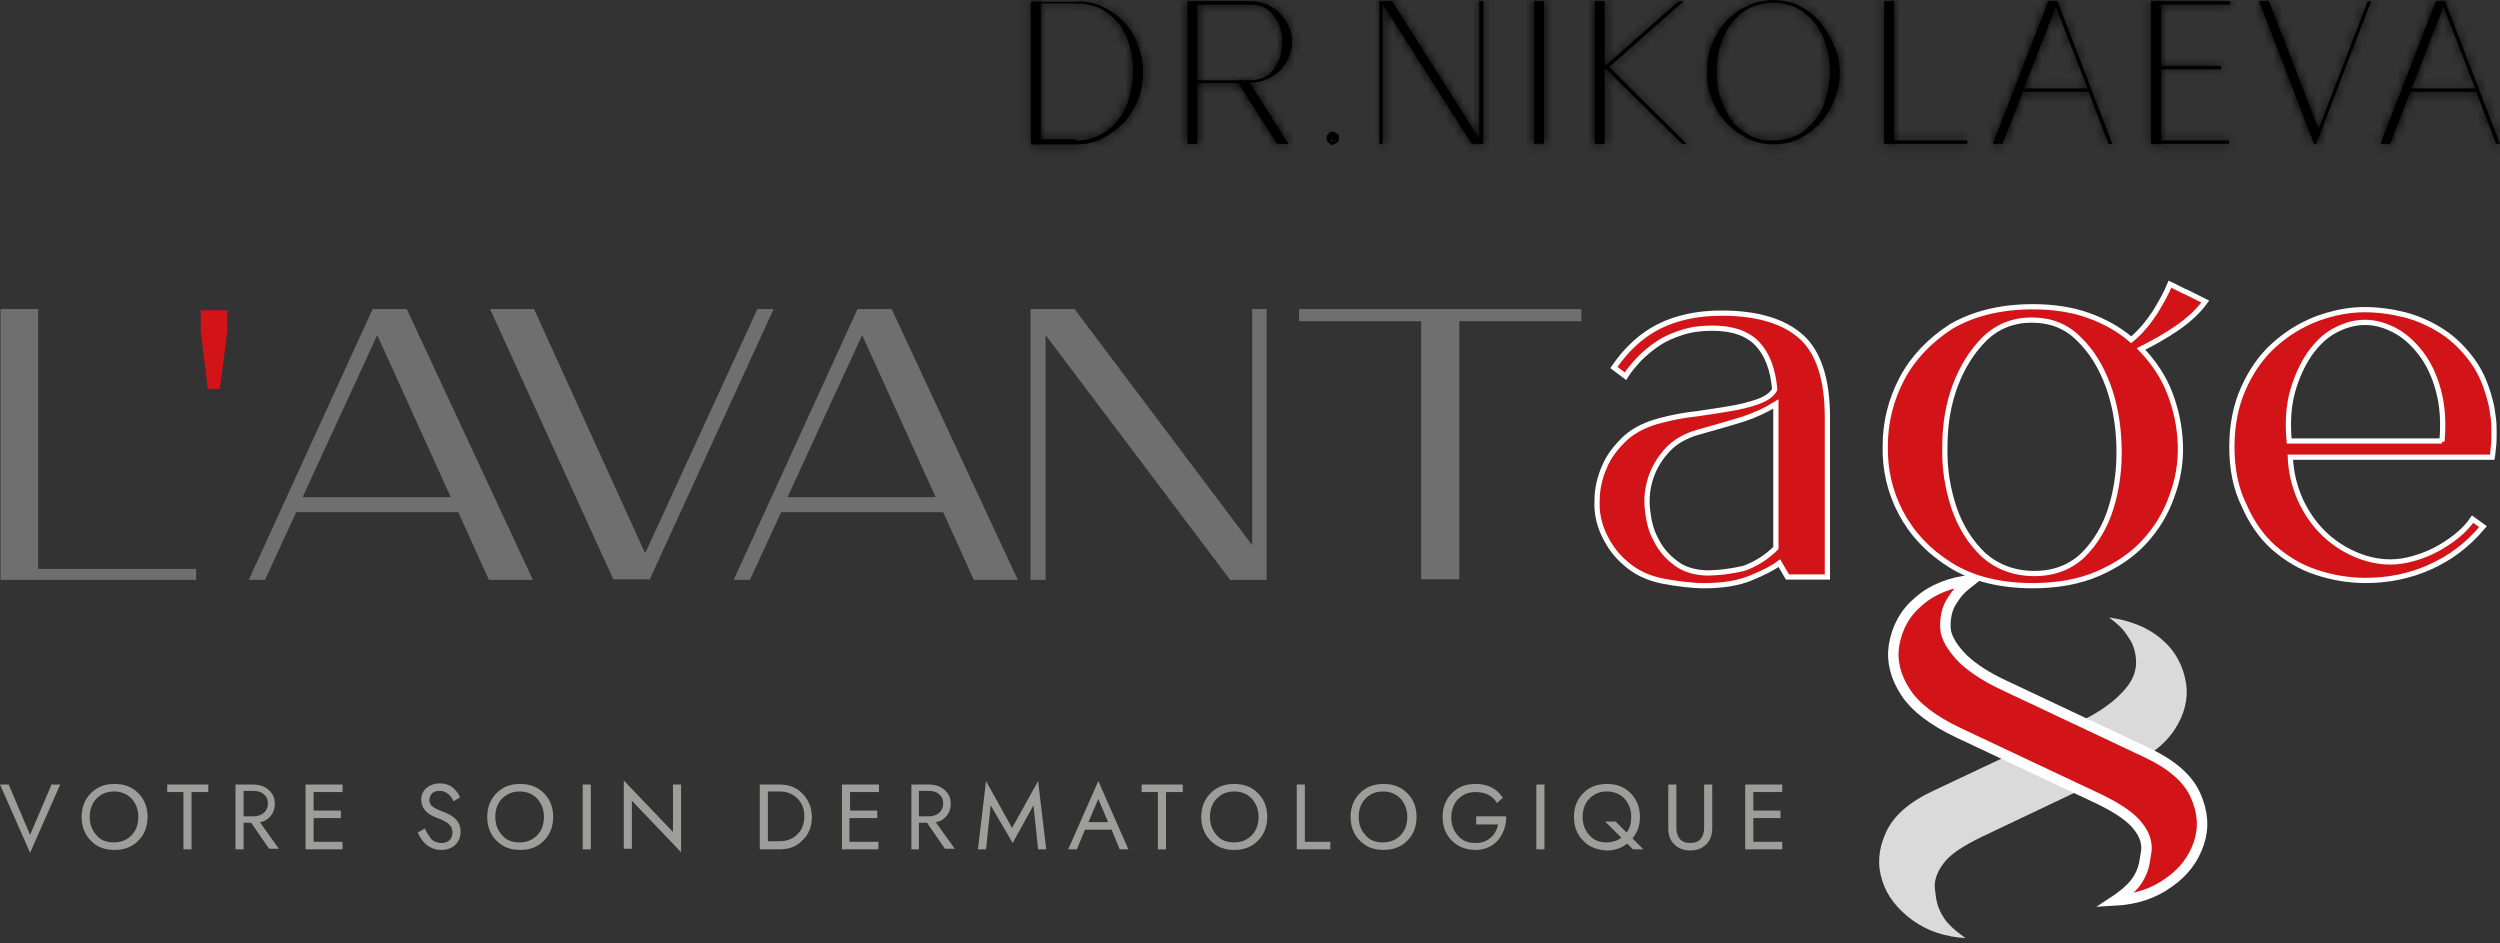 <svg xmlns="http://www.w3.org/2000/svg" width="281" height="106" viewBox="0 0 281 106" fill="none"><rect x="0" y="0" width="281" height="106" fill="#333333" stroke="none"/><mask id="path-1-inside-1_302_2606" fill="white"><path d="M121.335 0.13C122.309 0.195 123.283 0.39 124.127 0.844C124.971 1.299 125.75 1.818 126.4 2.533C127.049 3.247 127.568 4.091 127.893 5.065C128.282 6.039 128.477 7.013 128.477 8.117C128.477 9.22 128.282 10.259 127.893 11.233C127.503 12.207 126.984 13.051 126.27 13.83C125.555 14.545 124.776 15.129 123.867 15.584C122.958 16.038 121.984 16.233 121.01 16.233H115.881V0.195H121.335V0.13ZM121.01 15.778C121.984 15.778 122.893 15.584 123.672 15.129C124.452 14.739 125.101 14.155 125.685 13.441C126.27 12.726 126.659 11.947 126.919 10.973C127.179 10.064 127.373 9.026 127.373 7.987C127.373 6.948 127.244 5.909 126.919 5C126.659 4.091 126.205 3.247 125.685 2.597C125.101 1.883 124.452 1.364 123.672 0.974C122.893 0.585 121.984 0.39 121.01 0.39H119.517H116.985V15.648H121.01V15.778Z"></path></mask><path d="M121.335 0.13C122.309 0.195 123.283 0.39 124.127 0.844C124.971 1.299 125.75 1.818 126.4 2.533C127.049 3.247 127.568 4.091 127.893 5.065C128.282 6.039 128.477 7.013 128.477 8.117C128.477 9.22 128.282 10.259 127.893 11.233C127.503 12.207 126.984 13.051 126.27 13.83C125.555 14.545 124.776 15.129 123.867 15.584C122.958 16.038 121.984 16.233 121.01 16.233H115.881V0.195H121.335V0.13ZM121.01 15.778C121.984 15.778 122.893 15.584 123.672 15.129C124.452 14.739 125.101 14.155 125.685 13.441C126.27 12.726 126.659 11.947 126.919 10.973C127.179 10.064 127.373 9.026 127.373 7.987C127.373 6.948 127.244 5.909 126.919 5C126.659 4.091 126.205 3.247 125.685 2.597C125.101 1.883 124.452 1.364 123.672 0.974C122.893 0.585 121.984 0.39 121.01 0.39H119.517H116.985V15.648H121.01V15.778Z" fill="black"></path><path d="M121.335 0.13L121.413 -1.042L120.16 -1.126V0.13H121.335ZM127.893 5.065L126.778 5.436L126.789 5.469L126.802 5.501L127.893 5.065ZM126.27 13.83L127.101 14.661L127.119 14.643L127.136 14.624L126.27 13.83ZM115.881 16.233H114.706V17.408H115.881V16.233ZM115.881 0.195V-0.98H114.706V0.195H115.881ZM121.335 0.195V1.37H122.51V0.195H121.335ZM121.01 15.778H119.835V16.953H121.01V15.778ZM123.672 15.129L123.147 14.078L123.113 14.095L123.08 14.114L123.672 15.129ZM126.919 10.973L125.789 10.651L125.786 10.661L125.783 10.671L126.919 10.973ZM126.919 5L125.789 5.323L125.799 5.359L125.812 5.395L126.919 5ZM125.685 2.597L126.603 1.863L126.595 1.853L125.685 2.597ZM116.985 0.39V-0.785H115.81V0.39H116.985ZM116.985 15.648H115.81V16.824H116.985V15.648ZM121.01 15.648H122.186V14.473H121.01V15.648ZM121.257 1.303C122.139 1.362 122.929 1.534 123.57 1.879L124.684 -0.19C123.637 -0.754 122.478 -0.971 121.413 -1.042L121.257 1.303ZM123.57 1.879C124.354 2.302 125.006 2.746 125.53 3.323L127.269 1.742C126.495 0.89 125.588 0.296 124.684 -0.19L123.57 1.879ZM125.53 3.323C126.078 3.926 126.509 4.629 126.778 5.436L129.008 4.693C128.628 3.552 128.02 2.568 127.269 1.742L125.53 3.323ZM126.802 5.501C127.136 6.338 127.302 7.164 127.302 8.117H129.652C129.652 6.862 129.429 5.74 128.984 4.628L126.802 5.501ZM127.302 8.117C127.302 9.079 127.133 9.969 126.802 10.797L128.984 11.67C129.432 10.55 129.652 9.362 129.652 8.117H127.302ZM126.802 10.797C126.462 11.645 126.017 12.367 125.403 13.036L127.136 14.624C127.951 13.736 128.544 12.769 128.984 11.67L126.802 10.797ZM125.439 12.999C124.803 13.635 124.125 14.141 123.342 14.532L124.393 16.635C125.427 16.117 126.308 15.454 127.101 14.661L125.439 12.999ZM123.342 14.532C122.617 14.895 121.827 15.058 121.01 15.058V17.408C122.142 17.408 123.3 17.181 124.393 16.635L123.342 14.532ZM121.01 15.058H115.881V17.408H121.01V15.058ZM117.056 16.233V0.195H114.706V16.233H117.056ZM115.881 1.37H121.335V-0.98H115.881V1.37ZM122.51 0.195V0.13H120.16V0.195H122.51ZM121.01 16.953C122.137 16.953 123.264 16.728 124.265 16.144L123.08 14.114C122.523 14.439 121.831 14.603 121.01 14.603V16.953ZM124.198 16.18C125.168 15.695 125.941 14.984 126.595 14.185L124.776 12.697C124.261 13.326 123.735 13.784 123.147 14.078L124.198 16.18ZM126.595 14.185C127.295 13.33 127.756 12.397 128.054 11.276L125.783 10.671C125.563 11.498 125.245 12.123 124.776 12.697L126.595 14.185ZM128.049 11.296C128.329 10.316 128.549 9.165 128.549 7.987H126.198C126.198 8.886 126.028 9.813 125.789 10.651L128.049 11.296ZM128.549 7.987C128.549 6.86 128.409 5.678 128.026 4.605L125.812 5.395C126.078 6.14 126.198 7.036 126.198 7.987H128.549ZM128.049 4.677C127.745 3.614 127.217 2.631 126.603 1.863L124.768 3.332C125.193 3.863 125.573 4.568 125.789 5.323L128.049 4.677ZM126.595 1.853C125.909 1.015 125.13 0.389 124.198 -0.077L123.147 2.025C123.773 2.338 124.293 2.751 124.776 3.342L126.595 1.853ZM124.198 -0.077C123.232 -0.56 122.138 -0.785 121.01 -0.785V1.565C121.83 1.565 122.555 1.729 123.147 2.025L124.198 -0.077ZM121.01 -0.785H119.517V1.565H121.01V-0.785ZM119.517 -0.785H116.985V1.565H119.517V-0.785ZM115.81 0.39V15.648H118.16V0.39H115.81ZM116.985 16.824H121.01V14.473H116.985V16.824ZM119.835 15.648V15.778H122.186V15.648H119.835Z" fill="black" mask="url(#path-1-inside-1_302_2606)"></path><mask id="path-3-inside-2_302_2606" fill="white"><path d="M140.489 9.35L144.839 16.168H143.541L139.19 9.35H134.58V16.168H133.477V0.13H140.619C141.268 0.13 141.853 0.26 142.437 0.519C143.021 0.779 143.476 1.104 143.865 1.493C144.255 1.883 144.58 2.402 144.839 2.922C145.099 3.506 145.229 4.091 145.229 4.675C145.229 5.324 145.099 5.909 144.839 6.493C144.58 7.077 144.255 7.532 143.865 7.921C143.476 8.311 142.956 8.636 142.437 8.895C141.853 9.155 141.268 9.285 140.619 9.285H140.489V9.35ZM134.58 9.025H140.489C141.073 9.025 141.593 8.895 142.047 8.701C142.502 8.506 142.891 8.181 143.151 7.792C143.476 7.402 143.671 6.948 143.865 6.428C143.995 5.909 144.125 5.324 144.125 4.74C144.125 4.156 144.06 3.636 143.865 3.117C143.736 2.597 143.476 2.143 143.151 1.753C142.826 1.364 142.502 1.039 142.047 0.844C141.593 0.649 141.073 0.519 140.489 0.519H134.58V9.025Z"></path></mask><path d="M140.489 9.35L144.839 16.168H143.541L139.19 9.35H134.58V16.168H133.477V0.13H140.619C141.268 0.13 141.853 0.26 142.437 0.519C143.021 0.779 143.476 1.104 143.865 1.493C144.255 1.883 144.58 2.402 144.839 2.922C145.099 3.506 145.229 4.091 145.229 4.675C145.229 5.324 145.099 5.909 144.839 6.493C144.58 7.077 144.255 7.532 143.865 7.921C143.476 8.311 142.956 8.636 142.437 8.895C141.853 9.155 141.268 9.285 140.619 9.285H140.489V9.35ZM134.58 9.025H140.489C141.073 9.025 141.593 8.895 142.047 8.701C142.502 8.506 142.891 8.181 143.151 7.792C143.476 7.402 143.671 6.948 143.865 6.428C143.995 5.909 144.125 5.324 144.125 4.74C144.125 4.156 144.06 3.636 143.865 3.117C143.736 2.597 143.476 2.143 143.151 1.753C142.826 1.364 142.502 1.039 142.047 0.844C141.593 0.649 141.073 0.519 140.489 0.519H134.58V9.025Z" fill="black"></path><path d="M140.489 9.35H139.314V9.693L139.498 9.982L140.489 9.35ZM144.839 16.168V17.343H146.983L145.83 15.535L144.839 16.168ZM143.541 16.168L142.55 16.8L142.897 17.343H143.541V16.168ZM139.19 9.35L140.181 8.718L139.835 8.175H139.19V9.35ZM134.58 9.35V8.175H133.405V9.35H134.58ZM134.58 16.168V17.343H135.756V16.168H134.58ZM133.477 16.168H132.301V17.343H133.477V16.168ZM133.477 0.13V-1.045H132.301V0.13H133.477ZM144.839 2.922L145.913 2.445L145.902 2.42L145.89 2.396L144.839 2.922ZM142.437 8.895L142.914 9.969L142.939 9.958L142.962 9.947L142.437 8.895ZM140.489 9.285V8.11H139.314V9.285H140.489ZM134.58 9.025H133.405V10.2H134.58V9.025ZM143.151 7.792L142.248 7.039L142.208 7.088L142.173 7.14L143.151 7.792ZM143.865 6.428L144.966 6.841L144.989 6.778L145.005 6.713L143.865 6.428ZM143.865 3.117L142.725 3.402L142.742 3.467L142.765 3.529L143.865 3.117ZM134.58 0.519V-0.656H133.405V0.519H134.58ZM139.498 9.982L143.849 16.8L145.83 15.535L141.48 8.718L139.498 9.982ZM144.839 14.992H143.541V17.343H144.839V14.992ZM144.531 15.535L140.181 8.718L138.2 9.982L142.55 16.8L144.531 15.535ZM139.19 8.175H134.58V10.525H139.19V8.175ZM133.405 9.35V16.168H135.756V9.35H133.405ZM134.58 14.992H133.477V17.343H134.58V14.992ZM134.652 16.168V0.13H132.301V16.168H134.652ZM133.477 1.305H140.619V-1.045H133.477V1.305ZM140.619 1.305C141.098 1.305 141.52 1.398 141.96 1.593L142.914 -0.554C142.185 -0.878 141.439 -1.045 140.619 -1.045V1.305ZM141.96 1.593C142.409 1.793 142.745 2.035 143.034 2.324L144.696 0.662C144.207 0.173 143.633 -0.235 142.914 -0.554L141.96 1.593ZM143.034 2.324C143.298 2.588 143.556 2.983 143.788 3.447L145.89 2.396C145.603 1.822 145.212 1.178 144.696 0.662L143.034 2.324ZM143.765 3.399C143.965 3.848 144.054 4.27 144.054 4.675H146.404C146.404 3.911 146.233 3.165 145.913 2.445L143.765 3.399ZM144.054 4.675C144.054 5.154 143.961 5.576 143.765 6.016L145.913 6.97C146.237 6.241 146.404 5.495 146.404 4.675H144.054ZM143.765 6.016C143.566 6.465 143.324 6.801 143.034 7.091L144.696 8.752C145.186 8.263 145.594 7.689 145.913 6.97L143.765 6.016ZM143.034 7.091C142.77 7.354 142.375 7.612 141.911 7.844L142.962 9.947C143.537 9.659 144.181 9.268 144.696 8.752L143.034 7.091ZM141.96 7.822C141.52 8.017 141.098 8.11 140.619 8.11V10.46C141.439 10.46 142.185 10.293 142.914 9.969L141.96 7.822ZM140.619 8.11H140.489V10.46H140.619V8.11ZM139.314 9.285V9.35H141.664V9.285H139.314ZM134.58 10.2H140.489V7.85H134.58V10.2ZM140.489 10.2C141.253 10.2 141.929 10.03 142.51 9.781L141.584 7.62C141.257 7.761 140.894 7.85 140.489 7.85V10.2ZM142.51 9.781C143.169 9.498 143.74 9.027 144.129 8.443L142.173 7.14C142.043 7.335 141.835 7.513 141.584 7.62L142.51 9.781ZM144.054 8.544C144.515 7.99 144.766 7.372 144.966 6.841L142.765 6.015C142.575 6.523 142.436 6.814 142.248 7.039L144.054 8.544ZM145.005 6.713C145.137 6.187 145.3 5.481 145.3 4.74H142.95C142.95 5.168 142.853 5.631 142.725 6.143L145.005 6.713ZM145.3 4.74C145.3 4.065 145.225 3.395 144.966 2.704L142.765 3.529C142.895 3.877 142.95 4.247 142.95 4.74H145.3ZM145.005 2.832C144.825 2.108 144.468 1.498 144.054 1.001L142.248 2.505C142.483 2.788 142.646 3.086 142.725 3.402L145.005 2.832ZM144.054 1.001C143.696 0.571 143.226 0.071 142.51 -0.236L141.584 1.924C141.778 2.007 141.957 2.156 142.248 2.505L144.054 1.001ZM142.51 -0.236C141.929 -0.485 141.253 -0.656 140.489 -0.656V1.695C140.894 1.695 141.257 1.784 141.584 1.924L142.51 -0.236ZM140.489 -0.656H134.58V1.695H140.489V-0.656ZM133.405 0.519V9.025H135.756V0.519H133.405Z" fill="black" mask="url(#path-3-inside-2_302_2606)"></path><path d="M149.901 15.545C149.896 15.558 149.89 15.571 149.885 15.585C149.859 15.598 149.837 15.609 149.817 15.618C149.812 15.621 149.807 15.623 149.803 15.625L149.798 15.62L149.714 15.578L149.713 15.575V15.575V15.574V15.574V15.573V15.573V15.573V15.572V15.572V15.571V15.571V15.571V15.57V15.57V15.569V15.569V15.569V15.568V15.568V15.568V15.567V15.567V15.566V15.566V15.566V15.565V15.565V15.565V15.564V15.564V15.563V15.563V15.563V15.562V15.562V15.562V15.561V15.561V15.56V15.56V15.56V15.559V15.559V15.559V15.558V15.558V15.557V15.557V15.557V15.556V15.556V15.556V15.555V15.555V15.554V15.554V15.554V15.553V15.553V15.552V15.552V15.552V15.551V15.551V15.55V15.55V15.55V15.549V15.549V15.549V15.548V15.548V15.547V15.547V15.547V15.546V15.546V15.546V15.545V15.545V15.544V15.544V15.544V15.543V15.543V15.543V15.542V15.542V15.541V15.541V15.541V15.54V15.54V15.54V15.539V15.539V15.538V15.538V15.538V15.537V15.537V15.536V15.536V15.536V15.535V15.535V15.534V15.534V15.534V15.533V15.533V15.533V15.532V15.532V15.531V15.531V15.531V15.53V15.53V15.53V15.529V15.529V15.528V15.528V15.528V15.527V15.527V15.527V15.526V15.526V15.525V15.525V15.525V15.524V15.524V15.524V15.523V15.523V15.522V15.522V15.522V15.521V15.521V15.521V15.52V15.52V15.519V15.519V15.519V15.518V15.518V15.517V15.517V15.517V15.516V15.516V15.515V15.515V15.515V15.514V15.514V15.514V15.513V15.513V15.512V15.512V15.512V15.511V15.511V15.511V15.51V15.51V15.509V15.509V15.509V15.508V15.508V15.508V15.507V15.507V15.506V15.506V15.506V15.505V15.505V15.505V15.504V15.504V15.503V15.503V15.503V15.502V15.502V15.501V15.501V15.501V15.5V15.5V15.499V15.499V15.499V15.498V15.498V15.498V15.497V15.497V15.496V15.496V15.496V15.495V15.495V15.495V15.494V15.494V15.493V15.493V15.493V15.492V15.492V15.492V15.491V15.491V15.49V15.49V15.49V15.489V15.489V15.489V15.488V15.488V15.487V15.487V15.487V15.486V15.486V15.486V15.485V15.485V15.484V15.484V15.484V15.483V15.483V15.482V15.482V15.482V15.481V15.481V15.48V15.48V15.48V15.479V15.479V15.479V15.478V15.478V15.477V15.477V15.477V15.476V15.476V15.476V15.475V15.475V15.474V15.474V15.474V15.473V15.473V15.473V15.472V15.472V15.471V15.471V15.471V15.47V15.47V15.47V15.469V15.469V15.468V15.468V15.468V15.467V15.467V15.466V15.466V15.466V15.465V15.465V15.464V15.464V15.464V15.463V15.463V15.463V15.462V15.462V15.461V15.461V15.461V15.46V15.46V15.46V15.459V15.459V15.458V15.458V15.458V15.457V15.457V15.457V15.456V15.456V15.455V15.455V15.455V15.454V15.454V15.454C149.713 15.447 149.713 15.442 149.713 15.439C149.717 15.434 149.724 15.426 149.735 15.415C149.747 15.403 149.755 15.396 149.76 15.392C149.763 15.392 149.768 15.392 149.774 15.392C149.808 15.392 149.837 15.398 149.858 15.405C149.87 15.409 149.876 15.413 149.879 15.415C149.879 15.416 149.881 15.418 149.882 15.42C149.886 15.426 149.89 15.435 149.894 15.444C149.898 15.453 149.9 15.46 149.901 15.465V15.465V15.466V15.466V15.466V15.467V15.467V15.468V15.468V15.468V15.469V15.469V15.47V15.47V15.47V15.471V15.471V15.471V15.472V15.472V15.473V15.473V15.473V15.474V15.474V15.474V15.475V15.475V15.476V15.476V15.476V15.477V15.477V15.477V15.478V15.478V15.479V15.479V15.479V15.48V15.48V15.48V15.481V15.481V15.482V15.482V15.482V15.483V15.483V15.484V15.484V15.484V15.485V15.485V15.486V15.486V15.486V15.487V15.487V15.487V15.488V15.488V15.489V15.489V15.489V15.49V15.49V15.49V15.491V15.491V15.492V15.492V15.492V15.493V15.493V15.493V15.494V15.494V15.495V15.495V15.495V15.496V15.496V15.496V15.497V15.497V15.498V15.498V15.498V15.499V15.499V15.499V15.5V15.5V15.501V15.501V15.501V15.502V15.502V15.503V15.503V15.503V15.504V15.504V15.505V15.505V15.505V15.506V15.506V15.506V15.507V15.507V15.508V15.508V15.508V15.509V15.509V15.509V15.51V15.51V15.511V15.511V15.511V15.512V15.512V15.512V15.513V15.513V15.514V15.514V15.514V15.515V15.515V15.515V15.516V15.516V15.517V15.517V15.517V15.518V15.518V15.519V15.519V15.519V15.52V15.52V15.521V15.521V15.521V15.522V15.522V15.522V15.523V15.523V15.524V15.524V15.524V15.525V15.525V15.525V15.526V15.526V15.527V15.527V15.527V15.528V15.528V15.528V15.529V15.529V15.53V15.53V15.53V15.531V15.531V15.531V15.532V15.532V15.533V15.533V15.533V15.534V15.534V15.534V15.535V15.535V15.536V15.536V15.536V15.537V15.537V15.538V15.538V15.538V15.539V15.539V15.54V15.54V15.54V15.541V15.541V15.541V15.542V15.542V15.543V15.543V15.543V15.544V15.544V15.544V15.545V15.545V15.545Z" fill="black" stroke="black" stroke-width="1.175"></path><mask id="path-6-inside-3_302_2606" fill="white"><path d="M166.721 0.13V16.168H165.422L155.423 0.455V16.168H155.033V0.13H156.462L166.266 15.584V0.13H166.721Z"></path></mask><path d="M166.721 0.13V16.168H165.422L155.423 0.455V16.168H155.033V0.13H156.462L166.266 15.584V0.13H166.721Z" fill="black"></path><path d="M166.721 0.13H167.896V-1.045H166.721V0.13ZM166.721 16.168V17.343H167.896V16.168H166.721ZM165.422 16.168L164.431 16.799L164.777 17.343H165.422V16.168ZM155.423 0.455L156.414 -0.176L154.248 -3.581V0.455H155.423ZM155.423 16.168V17.343H156.598V16.168H155.423ZM155.033 16.168H153.858V17.343H155.033V16.168ZM155.033 0.13V-1.045H153.858V0.13H155.033ZM156.462 0.13L157.454 -0.499L157.108 -1.045H156.462V0.13ZM166.266 15.584L165.274 16.213L167.441 19.629V15.584H166.266ZM166.266 0.13V-1.045H165.091V0.13H166.266ZM165.545 0.13V16.168H167.896V0.13H165.545ZM166.721 14.993H165.422V17.343H166.721V14.993ZM166.413 15.537L156.414 -0.176L154.431 1.086L164.431 16.799L166.413 15.537ZM154.248 0.455V16.168H156.598V0.455H154.248ZM155.423 14.993H155.033V17.343H155.423V14.993ZM156.208 16.168V0.13H153.858V16.168H156.208ZM155.033 1.305H156.462V-1.045H155.033V1.305ZM155.469 0.76L165.274 16.213L167.258 14.954L157.454 -0.499L155.469 0.76ZM167.441 15.584V0.13H165.091V15.584H167.441ZM166.266 1.305H166.721V-1.045H166.266V1.305Z" fill="black" mask="url(#path-6-inside-3_302_2606)"></path><mask id="path-8-inside-4_302_2606" fill="white"><path d="M173.539 0.13V16.168H172.436V0.13H173.539Z"></path></mask><path d="M173.539 0.13V16.168H172.436V0.13H173.539Z" fill="black"></path><path d="M173.539 0.13H174.715V-1.045H173.539V0.13ZM173.539 16.168V17.343H174.715V16.168H173.539ZM172.436 16.168H171.26V17.343H172.436V16.168ZM172.436 0.13V-1.045H171.26V0.13H172.436ZM172.364 0.13V16.168H174.715V0.13H172.364ZM173.539 14.993H172.436V17.343H173.539V14.993ZM173.611 16.168V0.13H171.26V16.168H173.611ZM172.436 1.305H173.539V-1.045H172.436V1.305Z" fill="black" mask="url(#path-8-inside-4_302_2606)"></path><mask id="path-10-inside-5_302_2606" fill="white"><path d="M189.576 16.168H189.056L180.356 7.597V16.168H179.252V0.13H180.356V7.467L188.667 0.13H189.251L180.875 7.532L189.576 16.168Z"></path></mask><path d="M189.576 16.168H189.056L180.356 7.597V16.168H179.252V0.13H180.356V7.467L188.667 0.13H189.251L180.875 7.532L189.576 16.168Z" fill="black"></path><path d="M189.576 16.168V17.343H192.428L190.404 15.334L189.576 16.168ZM189.056 16.168L188.232 17.005L188.575 17.343H189.056V16.168ZM180.356 7.597L181.18 6.76L179.181 4.79V7.597H180.356ZM180.356 16.168V17.343H181.531V16.168H180.356ZM179.252 16.168H178.077V17.343H179.252V16.168ZM179.252 0.13V-1.045H178.077V0.13H179.252ZM180.356 0.13H181.531V-1.045H180.356V0.13ZM180.356 7.467H179.181V10.072L181.134 8.348L180.356 7.467ZM188.667 0.13V-1.045H188.222L187.889 -0.751L188.667 0.13ZM189.251 0.13L190.029 1.01L192.356 -1.045H189.251V0.13ZM180.875 7.532L180.097 6.651L179.157 7.482L180.047 8.366L180.875 7.532ZM189.576 14.992H189.056V17.343H189.576V14.992ZM189.881 15.33L181.18 6.76L179.531 8.434L188.232 17.005L189.881 15.33ZM179.181 7.597V16.168H181.531V7.597H179.181ZM180.356 14.992H179.252V17.343H180.356V14.992ZM180.427 16.168V0.13H178.077V16.168H180.427ZM179.252 1.305H180.356V-1.045H179.252V1.305ZM179.181 0.13V7.467H181.531V0.13H179.181ZM181.134 8.348L189.445 1.011L187.889 -0.751L179.578 6.586L181.134 8.348ZM188.667 1.305H189.251V-1.045H188.667V1.305ZM188.473 -0.751L180.097 6.651L181.653 8.412L190.029 1.01L188.473 -0.751ZM180.047 8.366L188.748 17.002L190.404 15.334L181.703 6.698L180.047 8.366Z" fill="black" mask="url(#path-10-inside-5_302_2606)"></path><mask id="path-12-inside-6_302_2606" fill="white"><path d="M206.782 8.116C206.782 9.22 206.587 10.259 206.197 11.233C205.808 12.207 205.288 13.051 204.574 13.83C203.925 14.544 203.145 15.129 202.236 15.583C201.327 16.038 200.353 16.233 199.38 16.233C198.341 16.233 197.367 16.038 196.458 15.583C195.549 15.129 194.77 14.609 194.055 13.83C193.406 13.116 192.822 12.272 192.432 11.233C192.042 10.259 191.848 9.22 191.848 8.116C191.848 7.142 191.978 6.168 192.302 5.259C192.627 4.35 193.081 3.571 193.601 2.857C194.185 2.143 194.834 1.558 195.549 1.104C196.328 0.649 197.107 0.325 198.016 0.13C198.406 0.065 198.86 0 199.25 0C200.353 0 201.327 0.195 202.236 0.649C203.145 1.104 203.925 1.688 204.574 2.467C205.223 3.247 205.743 4.091 206.132 5.065C206.587 6.038 206.782 7.077 206.782 8.116ZM199.315 15.778C200.289 15.778 201.133 15.583 201.977 15.194C202.756 14.804 203.405 14.22 203.99 13.505C204.574 12.791 204.964 12.012 205.223 11.038C205.483 10.129 205.678 9.09 205.678 8.051C205.678 6.947 205.548 5.974 205.223 5.065C204.964 4.156 204.509 3.311 203.99 2.597C203.405 1.883 202.756 1.364 201.977 0.909C201.198 0.519 200.289 0.325 199.315 0.325C198.341 0.325 197.432 0.519 196.652 0.909C195.873 1.299 195.224 1.883 194.64 2.597C194.12 3.311 193.666 4.091 193.406 5.065C193.081 5.974 192.951 7.012 192.951 8.051C192.951 9.09 193.081 10.129 193.406 11.038C193.731 11.947 194.12 12.791 194.64 13.505C195.159 14.22 195.873 14.739 196.652 15.194C197.432 15.648 198.276 15.778 199.315 15.778Z"></path></mask><path d="M206.782 8.116C206.782 9.22 206.587 10.259 206.197 11.233C205.808 12.207 205.288 13.051 204.574 13.83C203.925 14.544 203.145 15.129 202.236 15.583C201.327 16.038 200.353 16.233 199.38 16.233C198.341 16.233 197.367 16.038 196.458 15.583C195.549 15.129 194.77 14.609 194.055 13.83C193.406 13.116 192.822 12.272 192.432 11.233C192.042 10.259 191.848 9.22 191.848 8.116C191.848 7.142 191.978 6.168 192.302 5.259C192.627 4.35 193.081 3.571 193.601 2.857C194.185 2.143 194.834 1.558 195.549 1.104C196.328 0.649 197.107 0.325 198.016 0.13C198.406 0.065 198.86 0 199.25 0C200.353 0 201.327 0.195 202.236 0.649C203.145 1.104 203.925 1.688 204.574 2.467C205.223 3.247 205.743 4.091 206.132 5.065C206.587 6.038 206.782 7.077 206.782 8.116ZM199.315 15.778C200.289 15.778 201.133 15.583 201.977 15.194C202.756 14.804 203.405 14.22 203.99 13.505C204.574 12.791 204.964 12.012 205.223 11.038C205.483 10.129 205.678 9.09 205.678 8.051C205.678 6.947 205.548 5.974 205.223 5.065C204.964 4.156 204.509 3.311 203.99 2.597C203.405 1.883 202.756 1.364 201.977 0.909C201.198 0.519 200.289 0.325 199.315 0.325C198.341 0.325 197.432 0.519 196.652 0.909C195.873 1.299 195.224 1.883 194.64 2.597C194.12 3.311 193.666 4.091 193.406 5.065C193.081 5.974 192.951 7.012 192.951 8.051C192.951 9.09 193.081 10.129 193.406 11.038C193.731 11.947 194.12 12.791 194.64 13.505C195.159 14.22 195.873 14.739 196.652 15.194C197.432 15.648 198.276 15.778 199.315 15.778Z" fill="black"></path><path d="M204.574 13.83L203.708 13.036L203.704 13.04L204.574 13.83ZM194.055 13.83L193.186 14.621L193.189 14.624L194.055 13.83ZM192.432 11.233L193.532 10.82L193.528 10.808L193.523 10.796L192.432 11.233ZM193.601 2.857L192.691 2.113L192.67 2.139L192.65 2.166L193.601 2.857ZM195.549 1.104L194.957 0.089L194.937 0.1L194.918 0.112L195.549 1.104ZM198.016 0.13L197.823 -1.029L197.796 -1.025L197.77 -1.019L198.016 0.13ZM206.132 5.065L205.041 5.501L205.053 5.532L205.067 5.562L206.132 5.065ZM201.977 15.194L202.469 16.261L202.486 16.253L202.502 16.245L201.977 15.194ZM205.223 11.038L204.093 10.715L204.09 10.725L204.088 10.735L205.223 11.038ZM205.223 5.065L204.093 5.387L204.104 5.424L204.117 5.46L205.223 5.065ZM203.99 2.597L204.94 1.906L204.92 1.879L204.899 1.853L203.99 2.597ZM201.977 0.909L202.569 -0.106L202.536 -0.125L202.502 -0.142L201.977 0.909ZM194.64 2.597L193.73 1.853L193.709 1.879L193.689 1.906L194.64 2.597ZM193.406 5.065L194.513 5.46L194.529 5.414L194.541 5.367L193.406 5.065ZM205.606 8.116C205.606 9.078 205.437 9.968 205.106 10.796L207.288 11.669C207.736 10.549 207.957 9.362 207.957 8.116H205.606ZM205.106 10.796C204.767 11.645 204.321 12.367 203.708 13.036L205.44 14.624C206.255 13.735 206.849 12.769 207.288 11.669L205.106 10.796ZM203.704 13.04C203.158 13.641 202.497 14.139 201.711 14.532L202.762 16.634C203.794 16.118 204.692 15.448 205.443 14.621L203.704 13.04ZM201.711 14.532C200.986 14.895 200.196 15.057 199.38 15.057V17.408C200.511 17.408 201.669 17.181 202.762 16.634L201.711 14.532ZM199.38 15.057C198.492 15.057 197.704 14.892 196.983 14.532L195.932 16.634C197.03 17.183 198.189 17.408 199.38 17.408V15.057ZM196.983 14.532C196.163 14.122 195.513 13.681 194.922 13.036L193.189 14.624C194.026 15.537 194.934 16.136 195.932 16.634L196.983 14.532ZM194.925 13.04C194.351 12.408 193.858 11.689 193.532 10.82L191.332 11.646C191.785 12.855 192.461 13.824 193.186 14.621L194.925 13.04ZM193.523 10.796C193.192 9.968 193.023 9.078 193.023 8.116H190.672C190.672 9.362 190.893 10.549 191.341 11.669L193.523 10.796ZM193.023 8.116C193.023 7.243 193.14 6.408 193.409 5.655L191.195 4.864C190.815 5.928 190.672 7.041 190.672 8.116H193.023ZM193.409 5.655C193.687 4.876 194.08 4.196 194.551 3.548L192.65 2.166C192.082 2.947 191.567 3.825 191.195 4.864L193.409 5.655ZM194.51 3.601C195.023 2.975 195.58 2.477 196.18 2.095L194.918 0.112C194.089 0.64 193.348 1.31 192.691 2.113L194.51 3.601ZM196.141 2.119C196.828 1.718 197.491 1.444 198.262 1.279L197.77 -1.019C196.723 -0.795 195.828 -0.419 194.957 0.089L196.141 2.119ZM198.209 1.289C198.595 1.225 198.966 1.175 199.25 1.175V-1.175C198.754 -1.175 198.216 -1.095 197.823 -1.029L198.209 1.289ZM199.25 1.175C200.208 1.175 200.995 1.342 201.711 1.7L202.762 -0.402C201.66 -0.953 200.499 -1.175 199.25 -1.175V1.175ZM201.711 1.7C202.494 2.092 203.139 2.581 203.671 3.22L205.477 1.715C204.711 0.796 203.797 0.115 202.762 -0.402L201.711 1.7ZM203.671 3.22C204.247 3.911 204.701 4.65 205.041 5.501L207.223 4.628C206.785 3.532 206.199 2.582 205.477 1.715L203.671 3.22ZM205.067 5.562C205.439 6.359 205.606 7.225 205.606 8.116H207.957C207.957 6.93 207.734 5.718 207.197 4.568L205.067 5.562ZM199.315 16.953C200.463 16.953 201.474 16.72 202.469 16.261L201.484 14.127C200.791 14.447 200.115 14.603 199.315 14.603V16.953ZM202.502 16.245C203.472 15.76 204.245 15.049 204.899 14.25L203.08 12.761C202.565 13.39 202.039 13.848 201.451 14.143L202.502 16.245ZM204.899 14.25C205.599 13.394 206.06 12.461 206.359 11.341L204.088 10.735C203.867 11.563 203.549 12.188 203.08 12.761L204.899 14.25ZM206.353 11.361C206.633 10.381 206.853 9.23 206.853 8.051H204.503C204.503 8.951 204.333 9.877 204.093 10.715L206.353 11.361ZM206.853 8.051C206.853 6.855 206.712 5.74 206.33 4.669L204.117 5.46C204.383 6.207 204.503 7.04 204.503 8.051H206.853ZM206.353 4.742C206.048 3.674 205.523 2.707 204.94 1.906L203.039 3.288C203.495 3.916 203.879 4.637 204.093 5.387L206.353 4.742ZM204.899 1.853C204.212 1.013 203.449 0.407 202.569 -0.106L201.385 1.924C202.063 2.32 202.598 2.753 203.08 3.341L204.899 1.853ZM202.502 -0.142C201.536 -0.625 200.443 -0.851 199.315 -0.851V1.5C200.134 1.5 200.859 1.664 201.451 1.96L202.502 -0.142ZM199.315 -0.851C198.187 -0.851 197.093 -0.625 196.127 -0.142L197.178 1.96C197.77 1.664 198.495 1.5 199.315 1.5V-0.851ZM196.127 -0.142C195.157 0.343 194.384 1.054 193.73 1.853L195.549 3.341C196.064 2.712 196.59 2.254 197.178 1.96L196.127 -0.142ZM193.689 1.906C193.12 2.688 192.58 3.599 192.27 4.762L194.541 5.367C194.751 4.582 195.12 3.935 195.59 3.288L193.689 1.906ZM192.299 4.669C191.916 5.743 191.776 6.925 191.776 8.051H194.127C194.127 7.1 194.247 6.204 194.513 5.46L192.299 4.669ZM191.776 8.051C191.776 9.178 191.916 10.36 192.299 11.433L194.513 10.643C194.247 9.898 194.127 9.002 194.127 8.051H191.776ZM192.299 11.433C192.644 12.398 193.079 13.357 193.689 14.197L195.59 12.814C195.162 12.225 194.817 11.496 194.513 10.643L192.299 11.433ZM193.689 14.197C194.349 15.104 195.226 15.722 196.06 16.209L197.245 14.178C196.521 13.756 195.969 13.335 195.59 12.814L193.689 14.197ZM196.06 16.209C197.097 16.814 198.182 16.953 199.315 16.953V14.603C198.37 14.603 197.766 14.483 197.245 14.178L196.06 16.209Z" fill="black" mask="url(#path-12-inside-6_302_2606)"></path><mask id="path-14-inside-7_302_2606" fill="white"><path d="M221.131 15.778V16.168H211.781V0.13H212.885V15.778H221.131Z"></path></mask><path d="M221.131 15.778V16.168H211.781V0.13H212.885V15.778H221.131Z" fill="black"></path><path d="M221.131 15.778H222.306V14.603H221.131V15.778ZM221.131 16.168V17.343H222.306V16.168H221.131ZM211.781 16.168H210.606V17.343H211.781V16.168ZM211.781 0.13V-1.045H210.606V0.13H211.781ZM212.885 0.13H214.06V-1.045H212.885V0.13ZM212.885 15.778H211.71V16.953H212.885V15.778ZM219.956 15.778V16.168H222.306V15.778H219.956ZM221.131 14.993H211.781V17.343H221.131V14.993ZM212.956 16.168V0.13H210.606V16.168H212.956ZM211.781 1.305H212.885V-1.045H211.781V1.305ZM211.71 0.13V15.778H214.06V0.13H211.71ZM212.885 16.953H221.131V14.603H212.885V16.953Z" fill="black" mask="url(#path-14-inside-7_302_2606)"></path><mask id="path-16-inside-8_302_2606" fill="white"><path d="M237.431 16.168H236.976L234.769 10.324H227.367L225.094 16.168H223.99L230.224 0.13H231.262L237.431 16.168ZM234.639 9.934L231.068 0.779L227.496 9.934H234.639Z"></path></mask><path d="M237.431 16.168H236.976L234.769 10.324H227.367L225.094 16.168H223.99L230.224 0.13H231.262L237.431 16.168ZM234.639 9.934L231.068 0.779L227.496 9.934H234.639Z" fill="black"></path><path d="M237.431 16.168V17.343H239.142L238.528 15.746L237.431 16.168ZM236.976 16.168L235.877 16.583L236.164 17.343H236.976V16.168ZM234.769 10.324L235.868 9.909L235.581 9.149H234.769V10.324ZM227.367 10.324V9.149H226.563L226.271 9.898L227.367 10.324ZM225.094 16.168V17.343H225.898L226.189 16.593L225.094 16.168ZM223.99 16.168L222.895 15.742L222.273 17.343H223.99V16.168ZM230.224 0.13V-1.045H229.419L229.128 -0.296L230.224 0.13ZM231.262 0.13L232.359 -0.292L232.07 -1.045H231.262V0.13ZM234.639 9.934V11.11H236.359L235.734 9.507L234.639 9.934ZM231.068 0.779L232.162 0.352L231.068 -2.455L229.973 0.352L231.068 0.779ZM227.496 9.934L226.402 9.507L225.777 11.11H227.496V9.934ZM237.431 14.992H236.976V17.343H237.431V14.992ZM238.076 15.752L235.868 9.909L233.669 10.739L235.877 16.583L238.076 15.752ZM234.769 9.149H227.367V11.499H234.769V9.149ZM226.271 9.898L223.999 15.742L226.189 16.593L228.462 10.75L226.271 9.898ZM225.094 14.992H223.99V17.343H225.094V14.992ZM225.086 16.593L231.319 0.556L229.128 -0.296L222.895 15.742L225.086 16.593ZM230.224 1.305H231.262V-1.045H230.224V1.305ZM230.166 0.552L236.334 16.59L238.528 15.746L232.359 -0.292L230.166 0.552ZM235.734 9.507L232.162 0.352L229.973 1.206L233.544 10.361L235.734 9.507ZM229.973 0.352L226.402 9.507L228.591 10.361L232.162 1.206L229.973 0.352ZM227.496 11.11H234.639V8.759H227.496V11.11Z" fill="black" mask="url(#path-16-inside-8_302_2606)"></path><mask id="path-18-inside-9_302_2606" fill="white"><path d="M242.883 0.519V7.402H249.636V7.792H242.883V15.778H250.545V16.168H241.779V0.13H250.675V0.519H242.883Z"></path></mask><path d="M242.883 0.519V7.402H249.636V7.792H242.883V15.778H250.545V16.168H241.779V0.13H250.675V0.519H242.883Z" fill="black"></path><path d="M242.883 0.519V-0.656H241.708V0.519H242.883ZM242.883 7.402H241.708V8.577H242.883V7.402ZM249.636 7.402H250.811V6.227H249.636V7.402ZM249.636 7.792V8.967H250.811V7.792H249.636ZM242.883 7.792V6.616H241.708V7.792H242.883ZM242.883 15.778H241.708V16.953H242.883V15.778ZM250.545 15.778H251.72V14.603H250.545V15.778ZM250.545 16.168V17.343H251.72V16.168H250.545ZM241.779 16.168H240.604V17.343H241.779V16.168ZM241.779 0.13V-1.045H240.604V0.13H241.779ZM250.675 0.13H251.85V-1.045H250.675V0.13ZM250.675 0.519V1.695H251.85V0.519H250.675ZM241.708 0.519V7.402H244.058V0.519H241.708ZM242.883 8.577H249.636V6.227H242.883V8.577ZM248.461 7.402V7.792H250.811V7.402H248.461ZM249.636 6.616H242.883V8.967H249.636V6.616ZM241.708 7.792V15.778H244.058V7.792H241.708ZM242.883 16.953H250.545V14.603H242.883V16.953ZM249.37 15.778V16.168H251.72V15.778H249.37ZM250.545 14.992H241.779V17.343H250.545V14.992ZM242.954 16.168V0.13H240.604V16.168H242.954ZM241.779 1.305H250.675V-1.045H241.779V1.305ZM249.5 0.13V0.519H251.85V0.13H249.5ZM250.675 -0.656H242.883V1.695H250.675V-0.656Z" fill="black" mask="url(#path-18-inside-9_302_2606)"></path><mask id="path-20-inside-10_302_2606" fill="white"><path d="M266.518 0.13L260.35 16.168H260.09L253.922 0.13H255.026L260.61 14.479L266.129 0.13H266.518Z"></path></mask><path d="M266.518 0.13L260.35 16.168H260.09L253.922 0.13H255.026L260.61 14.479L266.129 0.13H266.518Z" fill="black"></path><path d="M266.518 0.13L267.615 0.552L268.229 -1.045H266.518V0.13ZM260.35 16.168V17.343H261.157L261.447 16.59L260.35 16.168ZM260.09 16.168L258.993 16.59L259.283 17.343H260.09V16.168ZM253.922 0.13V-1.045H252.211L252.825 0.552L253.922 0.13ZM255.026 0.13L256.121 -0.296L255.829 -1.045H255.026V0.13ZM260.61 14.479L259.514 14.906L260.616 17.736L261.707 14.901L260.61 14.479ZM266.129 0.13V-1.045H265.322L265.032 -0.292L266.129 0.13ZM265.421 -0.292L259.253 15.746L261.447 16.59L267.615 0.552L265.421 -0.292ZM260.35 14.992H260.09V17.343H260.35V14.992ZM261.187 15.746L255.019 -0.292L252.825 0.552L258.993 16.59L261.187 15.746ZM253.922 1.305H255.026V-1.045H253.922V1.305ZM253.931 0.556L259.514 14.906L261.705 14.053L256.121 -0.296L253.931 0.556ZM261.707 14.901L267.226 0.552L265.032 -0.292L259.513 14.058L261.707 14.901ZM266.129 1.305H266.518V-1.045H266.129V1.305Z" fill="black" mask="url(#path-20-inside-10_302_2606)"></path><mask id="path-22-inside-11_302_2606" fill="white"><path d="M280.999 16.168H280.545L278.337 10.324H270.935L268.662 16.168H267.559L273.792 0.13H274.831L280.999 16.168ZM278.207 9.934L274.636 0.779L271.065 9.934H278.207Z"></path></mask><path d="M280.999 16.168H280.545L278.337 10.324H270.935L268.662 16.168H267.559L273.792 0.13H274.831L280.999 16.168ZM278.207 9.934L274.636 0.779L271.065 9.934H278.207Z" fill="black"></path><path d="M280.999 16.168V17.343H282.71L282.096 15.746L280.999 16.168ZM280.545 16.168L279.445 16.583L279.732 17.343H280.545V16.168ZM278.337 10.324L279.436 9.909L279.149 9.149H278.337V10.324ZM270.935 10.324V9.149H270.131L269.84 9.898L270.935 10.324ZM268.662 16.168V17.343H269.466L269.758 16.593L268.662 16.168ZM267.559 16.168L266.463 15.742L265.841 17.343H267.559V16.168ZM273.792 0.13V-1.045H272.988L272.697 -0.296L273.792 0.13ZM274.831 0.13L275.928 -0.292L275.638 -1.045H274.831V0.13ZM278.207 9.934V11.11H279.927L279.302 9.507L278.207 9.934ZM274.636 0.779L275.731 0.352L274.636 -2.455L273.541 0.352L274.636 0.779ZM271.065 9.934L269.97 9.507L269.345 11.11H271.065V9.934ZM280.999 14.992H280.545V17.343H280.999V14.992ZM281.644 15.752L279.436 9.909L277.238 10.739L279.445 16.583L281.644 15.752ZM278.337 9.149H270.935V11.499H278.337V9.149ZM269.84 9.898L267.567 15.742L269.758 16.593L272.03 10.75L269.84 9.898ZM268.662 14.992H267.559V17.343H268.662V14.992ZM268.654 16.593L274.887 0.556L272.697 -0.296L266.463 15.742L268.654 16.593ZM273.792 1.305H274.831V-1.045H273.792V1.305ZM273.734 0.552L279.902 16.59L282.096 15.746L275.928 -0.292L273.734 0.552ZM279.302 9.507L275.731 0.352L273.541 1.206L277.112 10.361L279.302 9.507ZM273.541 0.352L269.97 9.507L272.16 10.361L275.731 1.206L273.541 0.352ZM271.065 11.11H278.207V8.759H271.065V11.11Z" fill="black" mask="url(#path-22-inside-11_302_2606)"></path><path d="M3.382 93.84L5.789 88.181H6.764L3.382 95.856L0 88.181H0.976L3.382 93.84Z" fill="#9D9D9C"></path><path d="M10.214 94.49C9.499 93.775 9.174 92.864 9.174 91.823C9.174 90.783 9.499 89.872 10.214 89.157C10.93 88.441 11.775 88.116 12.881 88.116C13.987 88.116 14.832 88.441 15.548 89.157C16.263 89.872 16.588 90.783 16.588 91.823C16.588 92.864 16.263 93.775 15.548 94.49C14.832 95.206 13.987 95.531 12.881 95.531C11.775 95.531 10.865 95.206 10.214 94.49ZM10.865 89.742C10.345 90.263 10.084 90.978 10.084 91.823C10.084 92.669 10.345 93.32 10.865 93.905C11.385 94.49 12.036 94.685 12.816 94.685C13.597 94.685 14.247 94.425 14.767 93.905C15.288 93.385 15.548 92.669 15.548 91.823C15.548 90.978 15.288 90.328 14.767 89.742C14.247 89.222 13.597 88.962 12.816 88.962C12.036 88.962 11.385 89.222 10.865 89.742Z" fill="#9D9D9C"></path><path d="M18.797 89.027V88.181H23.415V89.027H21.529V95.466H20.618V89.027H18.797Z" fill="#9D9D9C"></path><path d="M27.381 92.539V95.466H26.471V88.181H28.422C29.137 88.181 29.723 88.376 30.178 88.766C30.633 89.157 30.893 89.677 30.893 90.328C30.893 90.848 30.763 91.303 30.438 91.693C30.113 92.084 29.723 92.344 29.202 92.409L31.349 95.401H30.243L28.227 92.474H27.381V92.539ZM27.381 91.758H28.487C28.942 91.758 29.332 91.628 29.658 91.368C29.918 91.108 30.113 90.783 30.113 90.328C30.113 89.872 29.983 89.547 29.658 89.287C29.398 89.027 29.007 88.897 28.487 88.897H27.381V91.758Z" fill="#9D9D9C"></path><path d="M35.252 91.889V94.621H38.504V95.466H34.342V88.181H38.504V89.027H35.252V91.108H38.309V91.954H35.252V91.889Z" fill="#9D9D9C"></path><path d="M47.739 93.125C48 93.645 48.26 94.035 48.52 94.361C48.845 94.621 49.17 94.751 49.626 94.751C50.016 94.751 50.341 94.621 50.536 94.426C50.731 94.231 50.861 93.905 50.861 93.58C50.861 93.385 50.796 93.19 50.731 92.995C50.666 92.8 50.471 92.67 50.341 92.54C50.211 92.409 49.951 92.344 49.821 92.214C49.626 92.149 49.431 92.019 49.17 91.954C47.935 91.499 47.349 90.849 47.349 89.873C47.349 89.353 47.544 88.897 47.935 88.572C48.325 88.247 48.845 88.052 49.431 88.052C49.951 88.052 50.471 88.182 50.861 88.507C51.252 88.832 51.512 89.157 51.707 89.613L50.992 90.068C50.796 89.678 50.601 89.418 50.341 89.222C50.081 89.027 49.821 88.897 49.431 88.897C49.04 88.897 48.78 88.962 48.585 89.157C48.39 89.353 48.26 89.613 48.26 89.938C48.26 90.263 48.39 90.523 48.715 90.718C48.975 90.914 49.431 91.109 49.951 91.304C51.187 91.759 51.772 92.475 51.772 93.45C51.772 94.1 51.577 94.556 51.187 94.946C50.796 95.336 50.276 95.531 49.561 95.531C48.975 95.531 48.455 95.336 48 95.011C47.544 94.621 47.219 94.166 46.959 93.58L47.739 93.125Z" fill="#9D9D9C"></path><path d="M55.804 94.49C55.089 93.775 54.764 92.864 54.764 91.823C54.764 90.783 55.089 89.872 55.804 89.157C56.52 88.441 57.365 88.116 58.471 88.116C59.577 88.116 60.422 88.441 61.138 89.157C61.853 89.872 62.178 90.783 62.178 91.823C62.178 92.864 61.853 93.775 61.138 94.49C60.422 95.206 59.577 95.531 58.471 95.531C57.365 95.531 56.52 95.206 55.804 94.49ZM56.455 89.742C55.934 90.263 55.674 90.978 55.674 91.823C55.674 92.669 55.934 93.32 56.455 93.905C56.975 94.49 57.626 94.685 58.406 94.685C59.187 94.685 59.837 94.425 60.357 93.905C60.877 93.385 61.138 92.669 61.138 91.823C61.138 90.978 60.877 90.328 60.357 89.742C59.837 89.222 59.187 88.962 58.406 88.962C57.626 88.962 56.975 89.222 56.455 89.742Z" fill="#9D9D9C"></path><path d="M65.496 88.181H66.407V95.466H65.496V88.181Z" fill="#9D9D9C"></path><path d="M75.642 88.181H76.552V95.791L71.024 90.002V95.401H70.113V87.726L75.642 93.515V88.181Z" fill="#9D9D9C"></path><path d="M87.612 95.466H85.4V88.181H87.612C88.652 88.181 89.563 88.507 90.213 89.222C90.864 89.873 91.254 90.783 91.254 91.824C91.254 92.864 90.929 93.775 90.213 94.425C89.563 95.141 88.718 95.466 87.612 95.466ZM86.311 94.555H87.612C88.457 94.555 89.108 94.295 89.628 93.775C90.148 93.255 90.409 92.604 90.409 91.759C90.409 90.913 90.148 90.263 89.628 89.742C89.108 89.222 88.457 88.962 87.612 88.962H86.311V94.555Z" fill="#9D9D9C"></path><path d="M95.48 91.888V94.62H98.732V95.466H94.635V88.181H98.797V89.027H95.545V91.108H98.602V91.954H95.48V91.888Z" fill="#9D9D9C"></path><path d="M103.285 92.539V95.466H102.439V88.181H104.391C105.106 88.181 105.692 88.376 106.147 88.766C106.602 89.157 106.862 89.677 106.862 90.328C106.862 90.848 106.732 91.303 106.407 91.693C106.082 92.084 105.692 92.344 105.171 92.409L107.318 95.401H106.212L104.196 92.474H103.285V92.539ZM103.285 91.758H104.391C104.846 91.758 105.236 91.628 105.561 91.368C105.822 91.108 106.017 90.783 106.017 90.328C106.017 89.872 105.887 89.547 105.561 89.287C105.301 89.027 104.911 88.897 104.391 88.897H103.285V91.758Z" fill="#9D9D9C"></path><path d="M111.351 90.523L110.83 95.467H109.92L110.83 87.792L113.757 93.06L116.684 87.792L117.595 95.467H116.684L116.164 90.523L113.822 94.751L111.351 90.523Z" fill="#9D9D9C"></path><path d="M121.953 93.255L121.042 95.466H120.066L123.449 87.791L126.831 95.466H125.855L124.944 93.255H121.953ZM122.343 92.409H124.554L123.449 89.808L122.343 92.409Z" fill="#9D9D9C"></path><path d="M128.324 89.027V88.181H132.942V89.027H131.056V95.466H130.145V89.027H128.324Z" fill="#9D9D9C"></path><path d="M136.064 94.49C135.349 93.775 135.023 92.864 135.023 91.823C135.023 90.783 135.349 89.872 136.064 89.157C136.78 88.441 137.625 88.116 138.731 88.116C139.836 88.116 140.682 88.441 141.397 89.157C142.113 89.872 142.438 90.783 142.438 91.823C142.438 92.864 142.113 93.775 141.397 94.49C140.682 95.206 139.836 95.531 138.731 95.531C137.625 95.531 136.78 95.206 136.064 94.49ZM136.78 89.742C136.259 90.263 135.999 90.978 135.999 91.823C135.999 92.669 136.259 93.32 136.78 93.905C137.3 94.49 137.95 94.685 138.731 94.685C139.511 94.685 140.162 94.425 140.682 93.905C141.202 93.385 141.462 92.669 141.462 91.823C141.462 90.978 141.202 90.328 140.682 89.742C140.162 89.222 139.511 88.962 138.731 88.962C137.95 88.962 137.3 89.222 136.78 89.742Z" fill="#9D9D9C"></path><path d="M145.756 88.181H146.666V94.621H149.528V95.466H145.756V88.181Z" fill="#9D9D9C"></path><path d="M152.847 94.49C152.132 93.775 151.807 92.864 151.807 91.823C151.807 90.783 152.132 89.872 152.847 89.157C153.563 88.441 154.408 88.116 155.514 88.116C156.62 88.116 157.465 88.441 158.181 89.157C158.896 89.872 159.221 90.783 159.221 91.823C159.221 92.864 158.896 93.775 158.181 94.49C157.465 95.206 156.62 95.531 155.514 95.531C154.408 95.531 153.563 95.206 152.847 94.49ZM153.498 89.742C152.977 90.263 152.717 90.978 152.717 91.823C152.717 92.669 152.977 93.32 153.498 93.905C154.018 94.49 154.668 94.685 155.449 94.685C156.229 94.685 156.88 94.425 157.4 93.905C157.92 93.385 158.181 92.669 158.181 91.823C158.181 90.978 157.92 90.328 157.4 89.742C156.88 89.222 156.229 88.962 155.449 88.962C154.668 88.962 154.018 89.222 153.498 89.742Z" fill="#9D9D9C"></path><path d="M165.921 92.604V91.758H169.303C169.303 92.799 168.978 93.71 168.392 94.425C167.742 95.141 166.896 95.531 165.856 95.531C164.815 95.531 163.905 95.206 163.189 94.49C162.474 93.775 162.148 92.864 162.148 91.823C162.148 90.783 162.474 89.872 163.189 89.157C163.905 88.441 164.75 88.116 165.856 88.116C167.222 88.116 168.262 88.636 168.913 89.677L168.262 90.263C167.742 89.417 166.961 89.027 165.856 89.027C165.075 89.027 164.425 89.287 163.905 89.807C163.384 90.328 163.124 91.043 163.124 91.889C163.124 92.734 163.384 93.385 163.905 93.97C164.425 94.555 165.075 94.75 165.856 94.75C166.571 94.75 167.092 94.555 167.547 94.165C168.002 93.775 168.262 93.254 168.392 92.669H165.921V92.604Z" fill="#9D9D9C"></path><path d="M172.686 88.181H173.596V95.466H172.686V88.181Z" fill="#9D9D9C"></path><path d="M177.953 94.49C177.237 93.775 176.912 92.864 176.912 91.823C176.912 90.783 177.237 89.872 177.953 89.157C178.668 88.441 179.514 88.116 180.619 88.116C181.725 88.116 182.571 88.441 183.286 89.157C184.002 89.872 184.327 90.783 184.327 91.823C184.327 92.734 184.067 93.58 183.481 94.23L184.717 95.466H183.546L182.896 94.815C182.245 95.336 181.465 95.596 180.619 95.596C179.514 95.531 178.603 95.206 177.953 94.49ZM180.424 92.344H181.595L182.831 93.58C183.221 93.059 183.351 92.474 183.351 91.823C183.351 90.978 183.091 90.328 182.571 89.742C182.05 89.222 181.4 88.962 180.619 88.962C179.839 88.962 179.189 89.222 178.668 89.742C178.148 90.263 177.888 90.978 177.888 91.823C177.888 92.669 178.148 93.32 178.668 93.905C179.189 94.49 179.839 94.685 180.619 94.685C181.205 94.685 181.79 94.49 182.245 94.165L180.424 92.344Z" fill="#9D9D9C"></path><path d="M187.514 88.181H188.424V93.059C188.424 93.579 188.554 93.97 188.814 94.295C189.075 94.62 189.465 94.75 189.985 94.75C190.506 94.75 190.896 94.62 191.156 94.295C191.416 93.97 191.546 93.579 191.546 93.059V88.181H192.457V93.059C192.457 93.775 192.262 94.425 191.806 94.88C191.351 95.336 190.766 95.596 189.985 95.596C189.205 95.596 188.619 95.336 188.164 94.88C187.709 94.425 187.514 93.84 187.514 93.059V88.181Z" fill="#9D9D9C"></path><path d="M197.073 91.888V94.62H200.325V95.466H196.162V88.181H200.325V89.027H197.073V91.108H200.13V91.954H197.073V91.888Z" fill="#9D9D9C"></path><path d="M0.061 65.179V34.74H4.288V63.943H22.044V65.179H0.061Z" fill="#706F6F"></path><path d="M23.345 43.715L22.564 37.276V34.87H25.556V37.276L24.711 43.715H23.345Z" fill="#D21317"></path><path d="M41.882 34.74H45.719L59.898 65.179H54.955L51.508 57.569H33.296L29.784 65.179H27.963L41.882 34.74ZM34.012 55.878H50.662L42.402 37.667L34.012 55.878Z" fill="#706F6F"></path><path d="M55.084 34.74H60.027L72.515 62.187L85.133 34.74H86.954L73.035 65.114H68.938L55.084 34.74Z" fill="#706F6F"></path><path d="M96.385 34.74H100.223L114.402 65.179H109.459L106.012 57.569H87.8L84.288 65.179H82.467L96.385 34.74ZM88.516 55.878H105.166L96.906 37.667L88.516 55.878Z" fill="#706F6F"></path><path d="M115.834 34.74H120.777L140.745 61.276V34.74H142.371V65.179H138.273L117.525 37.667V65.179H115.834V34.74Z" fill="#706F6F"></path><path d="M177.752 34.74V36.106H164.028V65.114H159.735V36.106H146.012V34.74H177.752Z" fill="#706F6F"></path><path d="M242.922 71.813C244.483 73.114 245.393 74.805 245.719 76.821C245.979 78.577 245.523 80.333 244.418 82.024C243.312 83.716 241.361 85.211 238.499 86.577L222.759 94.057C220.613 95.098 219.117 96.073 218.401 97.114C217.686 98.09 217.361 99.065 217.491 99.976C217.621 100.886 217.621 101.862 218.531 103.228C219.247 104.333 220.938 105.439 220.938 105.439C218.662 105.309 216.645 104.659 214.954 103.423C213.263 102.187 212.092 100.691 211.572 99C210.987 97.244 211.117 95.488 211.962 93.602C212.808 91.716 214.564 90.154 217.361 88.854L233.491 81.244C235.442 80.333 236.938 79.358 238.044 78.317C239.149 77.276 239.8 76.301 239.995 75.325C240.255 74.35 239.995 72.854 239.475 72.008C238.629 70.642 238.304 70.382 237.068 69.406C239.41 69.732 241.426 70.512 242.922 71.813Z" fill="#DADADA"></path><path d="M221.659 65.178C220.423 66.154 220.098 66.414 219.252 67.78C218.732 68.625 218.537 70.121 218.732 71.097C218.992 72.072 219.642 73.048 220.683 74.089C221.789 75.129 223.285 76.105 225.236 77.015L241.366 84.625C244.098 85.926 245.919 87.487 246.764 89.373C247.61 91.259 247.74 93.015 247.155 94.772C246.569 96.528 245.463 98.024 243.772 99.194C242.081 100.43 240.065 101.081 237.789 101.211C237.789 101.211 239.48 100.105 240.195 98.999C241.106 97.633 241.041 96.658 241.236 95.747C241.366 94.837 241.106 93.861 240.325 92.885C239.61 91.91 238.114 90.869 235.967 89.828L220.098 82.349C217.236 80.983 215.285 79.487 214.179 77.796C213.073 76.105 212.618 74.349 212.878 72.593C213.203 70.576 214.114 68.885 215.675 67.585C217.236 66.219 219.252 65.438 221.659 65.178Z" fill="#D21317" stroke="white" stroke-width="1.175" stroke-miterlimit="10"></path><path d="M181.398 41.309C182.829 39.228 184.52 37.667 186.471 36.691C188.422 35.715 190.764 35.195 193.495 35.195C197.528 35.195 200.52 36.106 202.471 37.862C204.422 39.618 205.398 42.675 205.398 46.902V64.854H200.91L200 63.293C199.219 63.878 198.178 64.398 196.748 64.984C195.317 65.569 193.561 65.829 191.544 65.829C190.178 65.829 188.617 65.634 186.861 65.309C185.235 64.984 183.869 64.333 182.764 63.358C181.658 62.447 180.878 61.342 180.292 60.106C179.707 58.87 179.447 57.569 179.512 56.268C179.512 54.902 179.837 53.602 180.357 52.431C180.878 51.195 181.723 50.154 182.764 49.179C183.804 48.268 185.17 47.618 186.796 47.228C188.032 46.902 189.398 46.642 190.699 46.512C192.065 46.317 193.3 46.122 194.471 45.927C195.642 45.732 196.682 45.471 197.593 45.146C198.504 44.821 199.154 44.366 199.479 43.781C199.284 41.504 198.634 39.813 197.528 38.642C196.422 37.471 194.731 36.886 192.455 36.886C191.284 36.886 190.178 37.016 189.138 37.341C188.097 37.667 187.187 38.057 186.406 38.577C185.626 39.097 184.91 39.683 184.26 40.333C183.674 40.984 183.089 41.634 182.699 42.285L181.398 41.309ZM199.609 61.602V45.407C198.569 46.057 197.333 46.642 195.967 47.097C194.536 47.553 192.845 48.008 190.829 48.593C189.463 48.984 188.292 49.634 187.447 50.545C186.601 51.455 185.951 52.496 185.56 53.667C185.17 54.837 185.04 56.008 185.17 57.244C185.3 58.48 185.561 59.65 186.146 60.691C186.666 61.732 187.382 62.577 188.357 63.293C189.268 64.008 190.439 64.333 191.739 64.398C193.235 64.398 194.666 64.203 196.032 63.878C197.268 63.423 198.504 62.707 199.609 61.602Z" fill="#D21317" stroke="white" stroke-width="0.588" stroke-miterlimit="10"></path><path d="M228.489 34.479C230.83 34.479 232.912 34.804 234.733 35.455C236.554 36.105 238.18 37.016 239.546 38.187C240.586 37.341 241.432 36.3 242.212 35.13C242.928 33.959 243.513 32.918 243.903 31.943C244.619 32.268 245.269 32.658 245.92 32.918C246.57 33.243 247.22 33.569 247.871 33.894C247.025 35.065 245.92 36.04 244.684 36.886C243.448 37.731 242.082 38.512 240.651 39.227C242.082 40.723 243.188 42.349 243.903 44.235C244.619 46.121 245.009 48.008 245.074 50.024C245.139 51.975 244.814 53.926 244.099 55.813C243.448 57.699 242.407 59.39 241.042 60.886C239.676 62.382 237.92 63.553 235.838 64.463C233.757 65.374 231.285 65.829 228.489 65.829C224.781 65.829 221.659 65.048 219.188 63.487C216.716 61.926 214.895 59.975 213.659 57.634C212.424 55.292 211.838 52.756 211.903 50.089C211.903 47.422 212.554 44.886 213.79 42.544C215.025 40.203 216.911 38.252 219.318 36.691C221.79 35.26 224.846 34.479 228.489 34.479ZM228.684 64.463C230.895 64.463 232.716 63.748 234.147 62.382C235.578 60.951 236.619 59.195 237.269 57.113C237.92 55.032 238.245 52.756 238.18 50.219C238.115 47.748 237.725 45.471 236.944 43.325C236.164 41.243 235.123 39.487 233.627 38.056C232.196 36.626 230.44 35.975 228.359 35.975C226.277 35.975 224.521 36.691 223.09 38.056C221.659 39.487 220.554 41.243 219.773 43.325C218.993 45.406 218.603 47.682 218.603 50.219C218.537 52.691 218.928 54.967 219.643 57.113C220.359 59.195 221.464 60.951 222.96 62.382C224.521 63.748 226.407 64.463 228.684 64.463Z" fill="#D21317" stroke="white" stroke-width="0.588" stroke-miterlimit="10"></path><path d="M250.863 50.219C250.863 47.747 251.319 45.536 252.164 43.65C253.01 41.763 254.115 40.137 255.546 38.837C256.977 37.536 258.538 36.56 260.359 35.845C262.115 35.194 263.936 34.804 265.758 34.804C267.254 34.804 268.749 34.999 270.31 35.389C271.806 35.78 273.237 36.43 274.538 37.276C275.839 38.121 277.01 39.292 277.985 40.658C278.961 42.023 279.611 43.715 280.067 45.731C280.132 46.121 280.197 46.576 280.262 47.097C280.327 47.617 280.327 48.137 280.327 48.723C280.327 49.243 280.327 49.763 280.262 50.219C280.197 50.674 280.197 51.064 280.132 51.389H257.432C257.497 53.08 257.888 54.641 258.538 56.137C259.188 57.568 260.034 58.804 261.075 59.845C262.115 60.885 263.286 61.666 264.587 62.251C265.888 62.837 267.254 63.162 268.684 63.162C269.53 63.162 270.376 63.032 271.286 62.772C272.197 62.511 273.042 62.186 273.888 61.731C274.733 61.276 275.514 60.755 276.229 60.17C276.945 59.584 277.53 58.934 277.92 58.349L279.091 59.194C277.4 61.211 275.449 62.706 273.107 63.747C270.766 64.788 268.359 65.243 265.888 65.243C264.002 65.243 262.115 64.918 260.359 64.332C258.538 63.747 256.977 62.772 255.546 61.536C254.18 60.3 253.075 58.739 252.229 56.788C251.319 54.967 250.863 52.755 250.863 50.219ZM274.473 49.633C274.668 47.487 274.538 45.601 274.083 43.91C273.628 42.219 272.977 40.853 272.132 39.747C271.286 38.641 270.31 37.731 269.205 37.145C268.099 36.56 266.993 36.235 265.823 36.235C264.652 36.235 263.546 36.56 262.441 37.145C261.335 37.731 260.424 38.641 259.579 39.812C258.798 40.983 258.148 42.349 257.693 43.975C257.237 45.601 257.107 47.487 257.302 49.568H274.473V49.633Z" fill="#D21317" stroke="white" stroke-width="0.588" stroke-miterlimit="10"></path></svg>